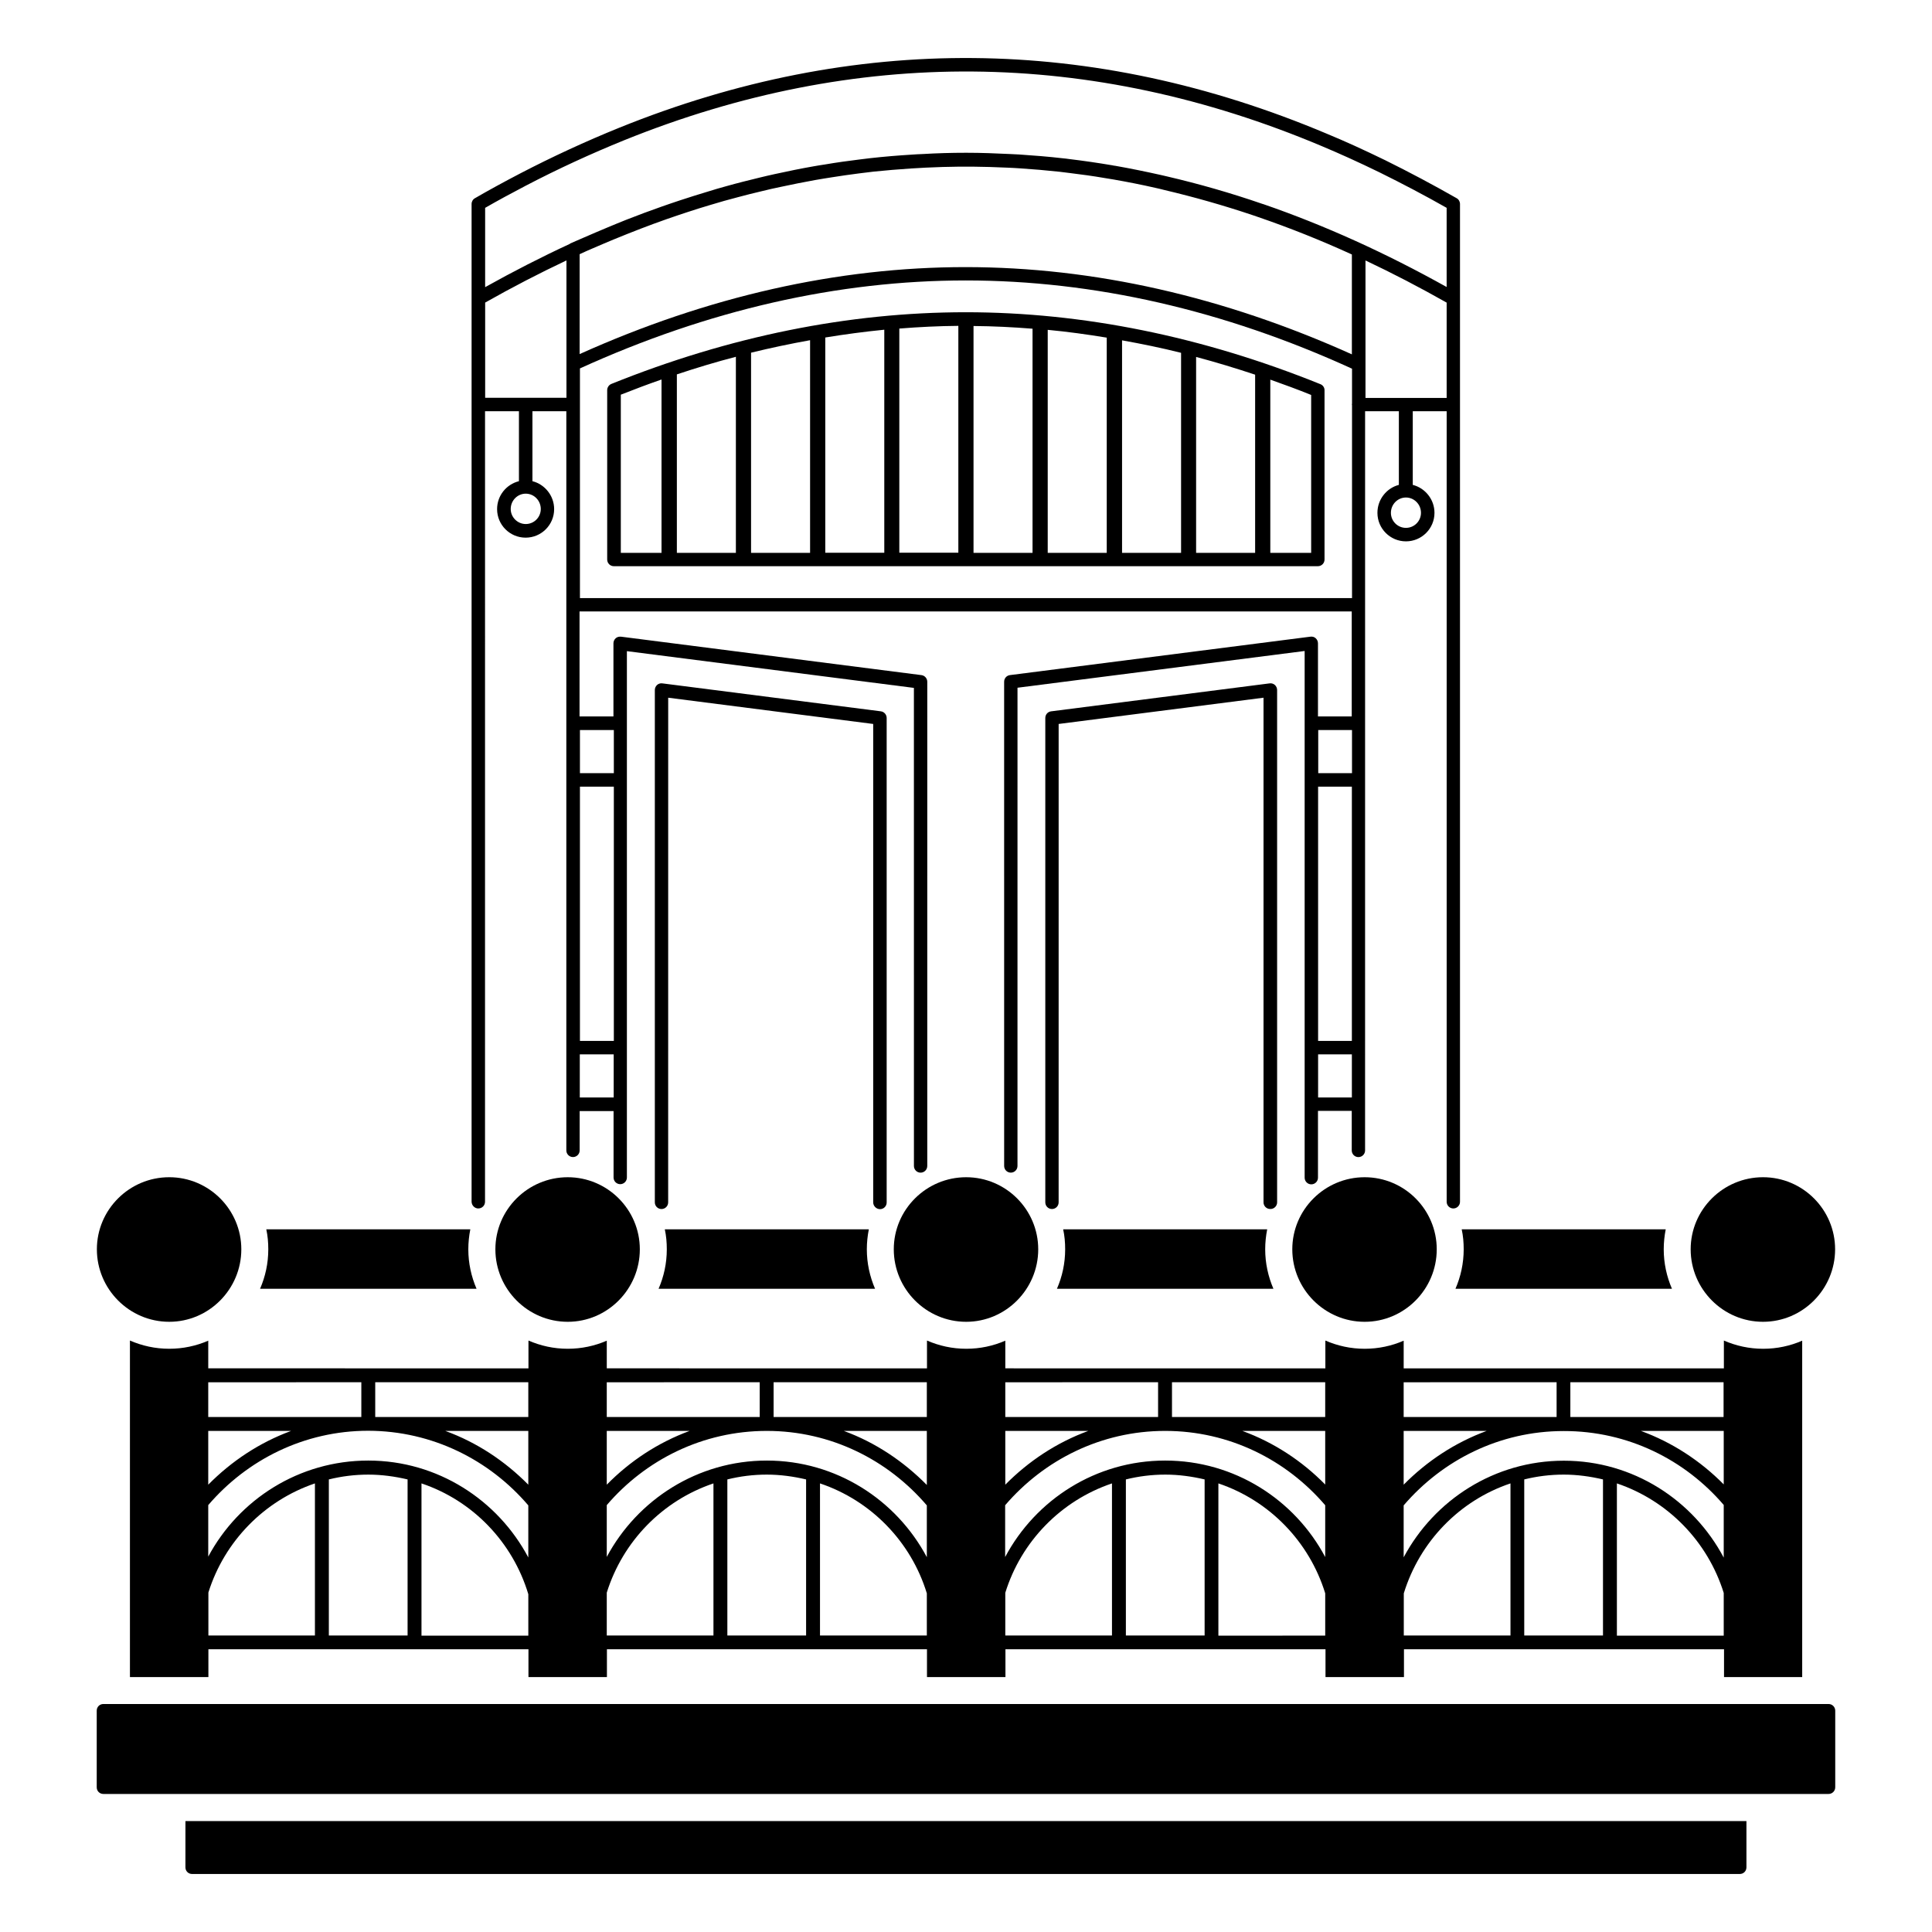 <?xml version="1.0" encoding="UTF-8"?>
<!-- Uploaded to: ICON Repo, www.iconrepo.com, Generator: ICON Repo Mixer Tools -->
<svg fill="#000000" width="800px" height="800px" version="1.1" viewBox="144 144 512 512" xmlns="http://www.w3.org/2000/svg">
 <g>
  <path d="m270.77 464.25c0.977 0 1.766-0.789 1.766-1.766l0.004-209.5h8.984v18.535c-3.309 0.828-5.789 3.797-5.789 7.406 0 4.172 3.383 7.559 7.559 7.559 4.172 0 7.559-3.383 7.559-7.559 0-3.57-2.481-6.578-5.754-7.406v-18.535h8.984v51.285 0.039 144.56c0 0.977 0.789 1.766 1.766 1.766 0.977 0 1.766-0.789 1.766-1.766v-10.414h8.984v17.598c0 0.977 0.789 1.766 1.766 1.766 0.977 0 1.766-0.789 1.766-1.766v-139.49l76.059 9.738 0.008 126.7c0 0.977 0.789 1.766 1.766 1.766 0.977 0 1.766-0.789 1.766-1.766l0.004-128.32c0-0.902-0.676-1.656-1.543-1.766l-79.633-10.188c-0.488-0.039-1.016 0.074-1.391 0.414s-0.602 0.828-0.602 1.355v19.363h-8.984v-27.824h204.64v27.824h-8.949v-19.363c0-0.527-0.227-1.016-0.602-1.355s-0.863-0.488-1.391-0.414l-79.633 10.184c-0.902 0.113-1.543 0.863-1.543 1.766l0.004 128.32c0 0.977 0.789 1.766 1.766 1.766 0.977 0 1.766-0.789 1.766-1.766l0.004-126.74 76.098-9.738v19.102 0.039 0.039 14.926 0.039 0.039 70.871 0.039 0.039 14.926 0.039 0.039 19.438c0 0.977 0.789 1.766 1.766 1.766 0.977 0 1.766-0.789 1.766-1.766v-17.707h8.949v10.488c0 0.977 0.789 1.766 1.766 1.766 0.977 0 1.766-0.789 1.766-1.766l0.004-144.57v-51.32h8.949v19.512c-3.199 0.828-5.68 3.797-5.68 7.406 0 4.172 3.383 7.559 7.559 7.559 4.172 0 7.559-3.383 7.559-7.559 0-3.57-2.481-6.578-5.754-7.406v-19.512h8.984v209.5c0 0.977 0.789 1.766 1.766 1.766 0.977 0 1.766-0.789 1.766-1.766v-239.12-0.188-25.117c0-0.641-0.34-1.242-0.902-1.543-6.129-3.496-12.484-6.879-18.875-10.039-5.715-2.781-10.754-5.074-15.492-7.031-62.141-26.203-125.23-26.77-187.49-1.617-8.91 3.609-17.785 7.707-26.32 12.145-4.473 2.332-8.383 4.473-11.957 6.543-0.562 0.301-0.902 0.902-0.902 1.543v264.43c0.039 0.977 0.828 1.766 1.805 1.766zm16.543-185.36c0 2.18-1.766 3.984-3.984 3.984-2.18 0-3.984-1.805-3.984-3.984 0-2.258 1.805-4.062 3.984-4.062 2.219 0.004 3.984 1.848 3.984 4.062zm233.26 1.016c0 2.18-1.766 3.984-3.984 3.984s-3.984-1.805-3.984-3.984c0-2.258 1.805-4.062 3.984-4.062 2.18 0.004 3.984 1.809 3.984 4.062zm-248-30.492v-25.227c7.18-4.062 14.363-7.781 21.543-11.168v27.484 0.039 8.875zm28.574-39.625c1.844-0.789 3.648-1.578 5.488-2.332 2.406-0.977 4.812-1.957 7.18-2.859 2.293-0.863 4.551-1.73 6.844-2.519 1.805-0.641 3.648-1.242 5.453-1.844 2.031-0.676 4.098-1.316 6.129-1.918 2.445-0.754 4.887-1.43 7.332-2.066 2.106-0.562 4.172-1.09 6.277-1.578 1.656-0.414 3.309-0.789 4.965-1.129 3.082-0.676 6.203-1.277 9.285-1.844 1.465-0.262 2.934-0.488 4.363-0.715 2.367-0.375 4.699-0.715 7.07-1.016 1.316-0.152 2.668-0.34 3.984-0.488 3.269-0.34 6.543-0.602 9.852-0.828 1.355-0.074 2.668-0.152 3.984-0.227 2.969-0.152 5.977-0.227 8.949-0.262h3.383c3.047 0.039 6.09 0.113 9.137 0.262 1.164 0.039 2.332 0.113 3.496 0.188 3.496 0.227 6.957 0.527 10.453 0.902 0.902 0.113 1.844 0.227 2.746 0.34 3.082 0.375 6.129 0.789 9.176 1.316 0.828 0.152 1.691 0.262 2.519 0.414 3.648 0.641 7.293 1.355 10.902 2.18 0.828 0.188 1.691 0.375 2.519 0.602 7.82 1.844 15.641 4.062 23.461 6.691 0.414 0.152 0.789 0.262 1.203 0.414 8.348 2.859 16.656 6.168 24.965 9.965v26.469c-33.988-15.301-68.391-23.121-102.38-23.121-33.914 0-68.316 7.781-102.27 23.047v-26.469c1.199-0.559 2.363-1.086 3.527-1.574zm5.527 210.06h-8.984v-67.375h8.984zm-9.023 15v-11.43h8.984v11.43zm9.023-97.379v11.43h-8.984v-11.43zm-8.984-95.836c33.949-15.453 68.352-23.312 102.23-23.312 33.949 0 68.391 7.859 102.38 23.387v9.25c0 0.074-0.039 0.152-0.039 0.227s0.039 0.152 0.039 0.227v51.094h-204.61zm195.62 110.84h8.949v67.375h-8.949zm8.984-15.004v11.43h-8.949v-11.43zm-8.984 97.379v-11.43h8.949v11.43zm12.559-185.43v-36.391c7.18 3.383 14.324 7.106 21.508 11.168v25.266l-21.508-0.004zm-222.39-56.281c8.422-4.398 17.184-8.422 25.98-11.992 61.359-24.777 123.54-24.254 184.83 1.578 4.664 1.957 9.664 4.211 15.301 6.957 6.016 2.969 12.031 6.129 17.785 9.398v20.98c-16.168-9.023-32.336-16.355-48.578-21.957-0.074-0.039-0.152-0.039-0.262-0.074-8.383-2.894-16.805-5.301-25.191-7.258-0.527-0.113-1.055-0.262-1.617-0.375-4.023-0.902-8.047-1.73-12.105-2.445-0.301-0.039-0.602-0.074-0.902-0.152-3.797-0.641-7.633-1.203-11.43-1.656-0.527-0.074-1.055-0.152-1.578-0.188-3.871-0.453-7.781-0.754-11.656-1.016-0.754-0.039-1.504-0.074-2.258-0.113-3.871-0.188-7.781-0.34-11.656-0.34h-0.188c-3.836 0-7.672 0.113-11.504 0.34-0.941 0.039-1.879 0.074-2.82 0.152-3.684 0.227-7.332 0.527-11.016 0.941-0.941 0.113-1.879 0.227-2.781 0.34-3.047 0.375-6.09 0.789-9.137 1.316-1.016 0.152-1.992 0.301-3.008 0.488-3.461 0.602-6.918 1.316-10.34 2.066-1.355 0.301-2.707 0.602-4.062 0.941-2.934 0.715-5.828 1.43-8.762 2.258-1.656 0.453-3.348 0.941-5 1.465-2.481 0.754-4.926 1.504-7.406 2.332-1.578 0.527-3.16 1.055-4.738 1.617-3.121 1.09-6.242 2.258-9.398 3.496-1.656 0.641-3.309 1.355-4.965 2.031-2.144 0.902-4.285 1.805-6.43 2.746-1.164 0.527-2.293 0.977-3.461 1.504-0.039 0.039-0.074 0.074-0.113 0.113-7.481 3.461-14.965 7.293-22.445 11.469v-21.016c3.281-1.891 6.891-3.844 10.914-5.949z"/>
  <path d="m377.21 464.44c0.977 0 1.766-0.789 1.766-1.766v-128.4c0-0.902-0.676-1.656-1.543-1.766l-57.902-7.406c-0.488-0.074-1.016 0.074-1.391 0.414-0.375 0.34-0.602 0.828-0.602 1.355v135.77c0 0.977 0.789 1.766 1.766 1.766 0.977 0 1.766-0.789 1.766-1.766l0.008-133.74 54.328 6.957v126.78c0 0.973 0.828 1.801 1.805 1.801z"/>
  <path d="m482.45 462.64v-135.77c0-0.527-0.227-1.016-0.602-1.355s-0.902-0.488-1.391-0.414l-57.898 7.41c-0.902 0.113-1.543 0.863-1.543 1.766v128.36c0 0.977 0.789 1.766 1.766 1.766s1.766-0.789 1.766-1.766l0.004-126.78 54.293-6.957v133.73c0 0.977 0.789 1.766 1.766 1.766 1.016 0.043 1.84-0.785 1.84-1.762z"/>
  <path d="m193.14 638.86c0 1.016 0.789 1.766 1.766 1.766h410.15c1.016 0 1.766-0.789 1.766-1.766v-12.258l-413.68 0.004z"/>
  <path d="m628.59 595.58h-457.19c-1.016 0-1.766 0.789-1.766 1.766v20.305c0 1.016 0.789 1.766 1.766 1.766h457.19c0.977 0 1.766-0.789 1.766-1.766v-20.305c0-0.977-0.789-1.766-1.766-1.766z"/>
  <path d="m493.92 245.81c-31.281-12.633-62.902-19.062-93.996-19.062-31.055 0-62.637 6.391-93.883 18.988-0.676 0.262-1.129 0.941-1.129 1.656v44.891c0 0.977 0.789 1.766 1.766 1.766h186.57c0.977 0 1.766-0.789 1.766-1.766v-44.816c0.039-0.715-0.414-1.391-1.09-1.656zm-150.88-8.344c5.227-1.277 10.414-2.367 15.641-3.309v56.359h-15.641zm-4.023 53.051h-15.641v-47.301c5.188-1.73 10.414-3.309 15.641-4.664zm23.688-57.074c5.227-0.863 10.414-1.543 15.641-2.066v59.105h-15.641zm19.625-2.371c5.227-0.414 10.414-0.676 15.641-0.715v60.117l-15.641 0.004zm19.664-0.676c5.188 0.039 10.414 0.301 15.641 0.715v59.406h-15.641zm19.664 1.016c5.188 0.488 10.414 1.203 15.641 2.066v57.035h-15.641zm19.699 2.781c5.227 0.941 10.414 1.992 15.641 3.309v53.012l-15.641 0.004zm19.625 4.398c5.227 1.391 10.414 2.969 15.641 4.699v47.223h-15.641zm-152.46 10.004c3.609-1.43 7.219-2.781 10.789-4.023v45.945h-10.789zm182.95 41.922h-10.828v-45.91c3.609 1.277 7.219 2.594 10.828 4.062z"/>
  <path d="m529.71 485.54h57.375c-1.391-3.234-2.18-6.769-2.18-10.453 0-1.805 0.188-3.57 0.527-5.301h-54.066c0.375 1.73 0.527 3.461 0.527 5.301-0.004 3.723-0.793 7.254-2.184 10.453z"/>
  <path d="m611.22 494.29c10.527 0 19.102-8.648 19.102-19.211 0-10.527-8.574-19.102-19.102-19.102-10.566 0-19.176 8.574-19.176 19.102 0 10.562 8.609 19.211 19.176 19.211z"/>
  <path d="m481.47 485.54c-1.391-3.234-2.18-6.769-2.18-10.453 0-1.805 0.188-3.57 0.527-5.301h-54.066c0.375 1.73 0.527 3.461 0.527 5.301 0 3.723-0.789 7.258-2.18 10.453z"/>
  <path d="m524.75 475.08c0-10.527-8.574-19.102-19.102-19.102-10.566 0-19.176 8.574-19.176 19.102 0 10.566 8.609 19.211 19.176 19.211 10.531 0 19.102-8.648 19.102-19.211z"/>
  <path d="m375.9 485.54c-1.391-3.234-2.18-6.769-2.18-10.453 0-1.805 0.188-3.57 0.527-5.301h-54.066c0.375 1.73 0.527 3.461 0.527 5.301 0 3.723-0.789 7.258-2.18 10.453z"/>
  <path d="m419.14 475.08c0-10.527-8.574-19.102-19.102-19.102-10.566 0-19.176 8.574-19.176 19.102 0 10.566 8.609 19.211 19.176 19.211 10.527 0 19.102-8.648 19.102-19.211z"/>
  <path d="m270.29 485.54c-1.391-3.234-2.18-6.769-2.18-10.453 0-1.805 0.188-3.57 0.527-5.301h-54.066c0.375 1.73 0.527 3.461 0.527 5.301 0 3.723-0.789 7.258-2.18 10.453z"/>
  <path d="m313.56 475.08c0-10.527-8.574-19.102-19.102-19.102-10.566 0-19.176 8.574-19.176 19.102 0 10.566 8.609 19.211 19.176 19.211 10.527 0 19.102-8.648 19.102-19.211z"/>
  <path d="m621.6 588.44v-89.145c-3.195 1.391-6.691 2.144-10.34 2.144-3.723 0-7.219-0.789-10.414-2.18v7.371l-84.855-0.004v-7.332c-3.195 1.391-6.691 2.144-10.34 2.144-3.723 0-7.219-0.789-10.414-2.18v7.371l-84.82-0.004v-7.332c-3.195 1.391-6.691 2.144-10.34 2.144-3.723 0-7.219-0.789-10.414-2.18v7.371l-84.859-0.004v-7.332c-3.195 1.391-6.691 2.144-10.34 2.144-3.723 0-7.219-0.789-10.414-2.18v7.371l-84.859-0.004v-7.332c-3.195 1.391-6.691 2.144-10.34 2.144-3.723 0-7.219-0.789-10.414-2.18v89.184h20.793v-7.371h84.82v7.371h20.793v-7.371h84.82v7.371h20.793v-7.371h84.82v7.371h20.793v-7.371h84.82v7.371zm-378.16-78.129h40.566v9.211l-40.566 0.004zm40.566 12.898v14.25c-6.168-6.242-13.609-11.203-21.996-14.25zm0 19.738v13.797c-8.082-15.227-24.023-25.68-42.41-25.68-18.348 0-34.289 10.301-42.41 25.453v-13.648c10.266-11.992 25.418-19.703 42.41-19.703 16.996 0.043 32.148 7.75 42.41 19.781zm-84.82-5.488v-14.25h21.957c-8.383 3.082-15.789 8.008-21.957 14.25zm40.57-27.148v9.211l-40.57 0.004v-9.211zm-12.297 67.113h-28.234v-11.391c4.25-13.574 14.812-24.363 28.234-28.914zm24.555 0h-20.867v-41.359c3.348-0.828 6.844-1.277 10.453-1.277 3.57 0 7.07 0.488 10.414 1.277zm3.684 0v-40.305c13.574 4.551 24.176 15.566 28.312 29.363v10.98h-28.312zm93.316-67.113h40.605v9.211h-40.605zm40.605 12.898v14.324c-6.168-6.242-13.574-11.242-21.996-14.324zm0 19.738v13.723c-8.082-15.191-24.023-25.605-42.41-25.605-18.348 0-34.289 10.379-42.41 25.527v-13.723c10.266-11.992 25.418-19.664 42.41-19.664 16.996 0.004 32.145 7.711 42.41 19.742zm-84.82-5.488v-14.25h21.957c-8.383 3.082-15.828 8.008-21.957 14.25zm40.531-27.148v9.211l-40.531 0.004v-9.211zm-12.258 67.113h-28.273v-11.355c4.25-13.609 14.777-24.402 28.273-28.949zm24.551 0h-20.867v-41.359c3.348-0.828 6.844-1.277 10.453-1.277 3.57 0 7.07 0.488 10.414 1.277zm3.684 0v-40.305c13.535 4.551 24.137 15.453 28.312 29.137v11.168zm93.281-67.113h40.605v9.211h-40.605zm40.605 12.898v14.211c-6.129-6.242-13.609-11.168-21.957-14.211zm0 19.699v13.723c-8.082-15.191-24.023-25.566-42.41-25.566-18.387 0-34.328 10.379-42.41 25.566v-13.723c10.266-11.992 25.418-19.703 42.41-19.703 17.031 0.004 32.148 7.711 42.41 19.703zm-84.781-5.449v-14.25h21.996c-8.426 3.082-15.867 8.047-21.996 14.25zm40.492-27.148v9.211l-40.492 0.004v-9.211zm-12.219 67.113h-28.273v-11.316c4.211-13.609 14.777-24.438 28.273-28.988zm24.551 0h-20.867v-41.359c3.348-0.828 6.844-1.277 10.453-1.277 3.57 0 7.07 0.488 10.414 1.277zm3.648 0v-40.305c13.535 4.551 24.102 15.453 28.312 29.137v11.203l-28.312 0.004zm133.92-40.043c-6.129-6.203-13.609-11.129-21.957-14.176h21.957zm-40.645-27.07h40.605v9.211h-40.605zm40.645 32.523v13.949c-8.082-15.227-23.988-25.68-42.371-25.68-18.387 0-34.328 10.414-42.449 25.605v-13.762c10.266-11.992 25.418-19.703 42.41-19.703 16.992-0.035 32.145 7.598 42.41 19.59zm-84.82-5.375v-14.25h21.996c-8.387 3.082-15.832 8.008-21.996 14.25zm40.531-27.148v9.211l-40.531 0.004v-9.211zm-12.223 67.113h-28.273v-11.168c4.211-13.688 14.738-24.59 28.273-29.137zm24.516 0h-20.867v-41.359c3.348-0.828 6.844-1.277 10.453-1.277 3.57 0 7.07 0.488 10.414 1.277zm3.684 0v-40.305c13.496 4.551 24.062 15.379 28.312 29.027v11.316h-28.312z"/>
  <path d="m188.85 494.29c10.527 0 19.102-8.648 19.102-19.211 0-10.527-8.574-19.102-19.102-19.102-10.566 0-19.176 8.574-19.176 19.102 0 10.562 8.609 19.211 19.176 19.211z"/>
 </g>
</svg>